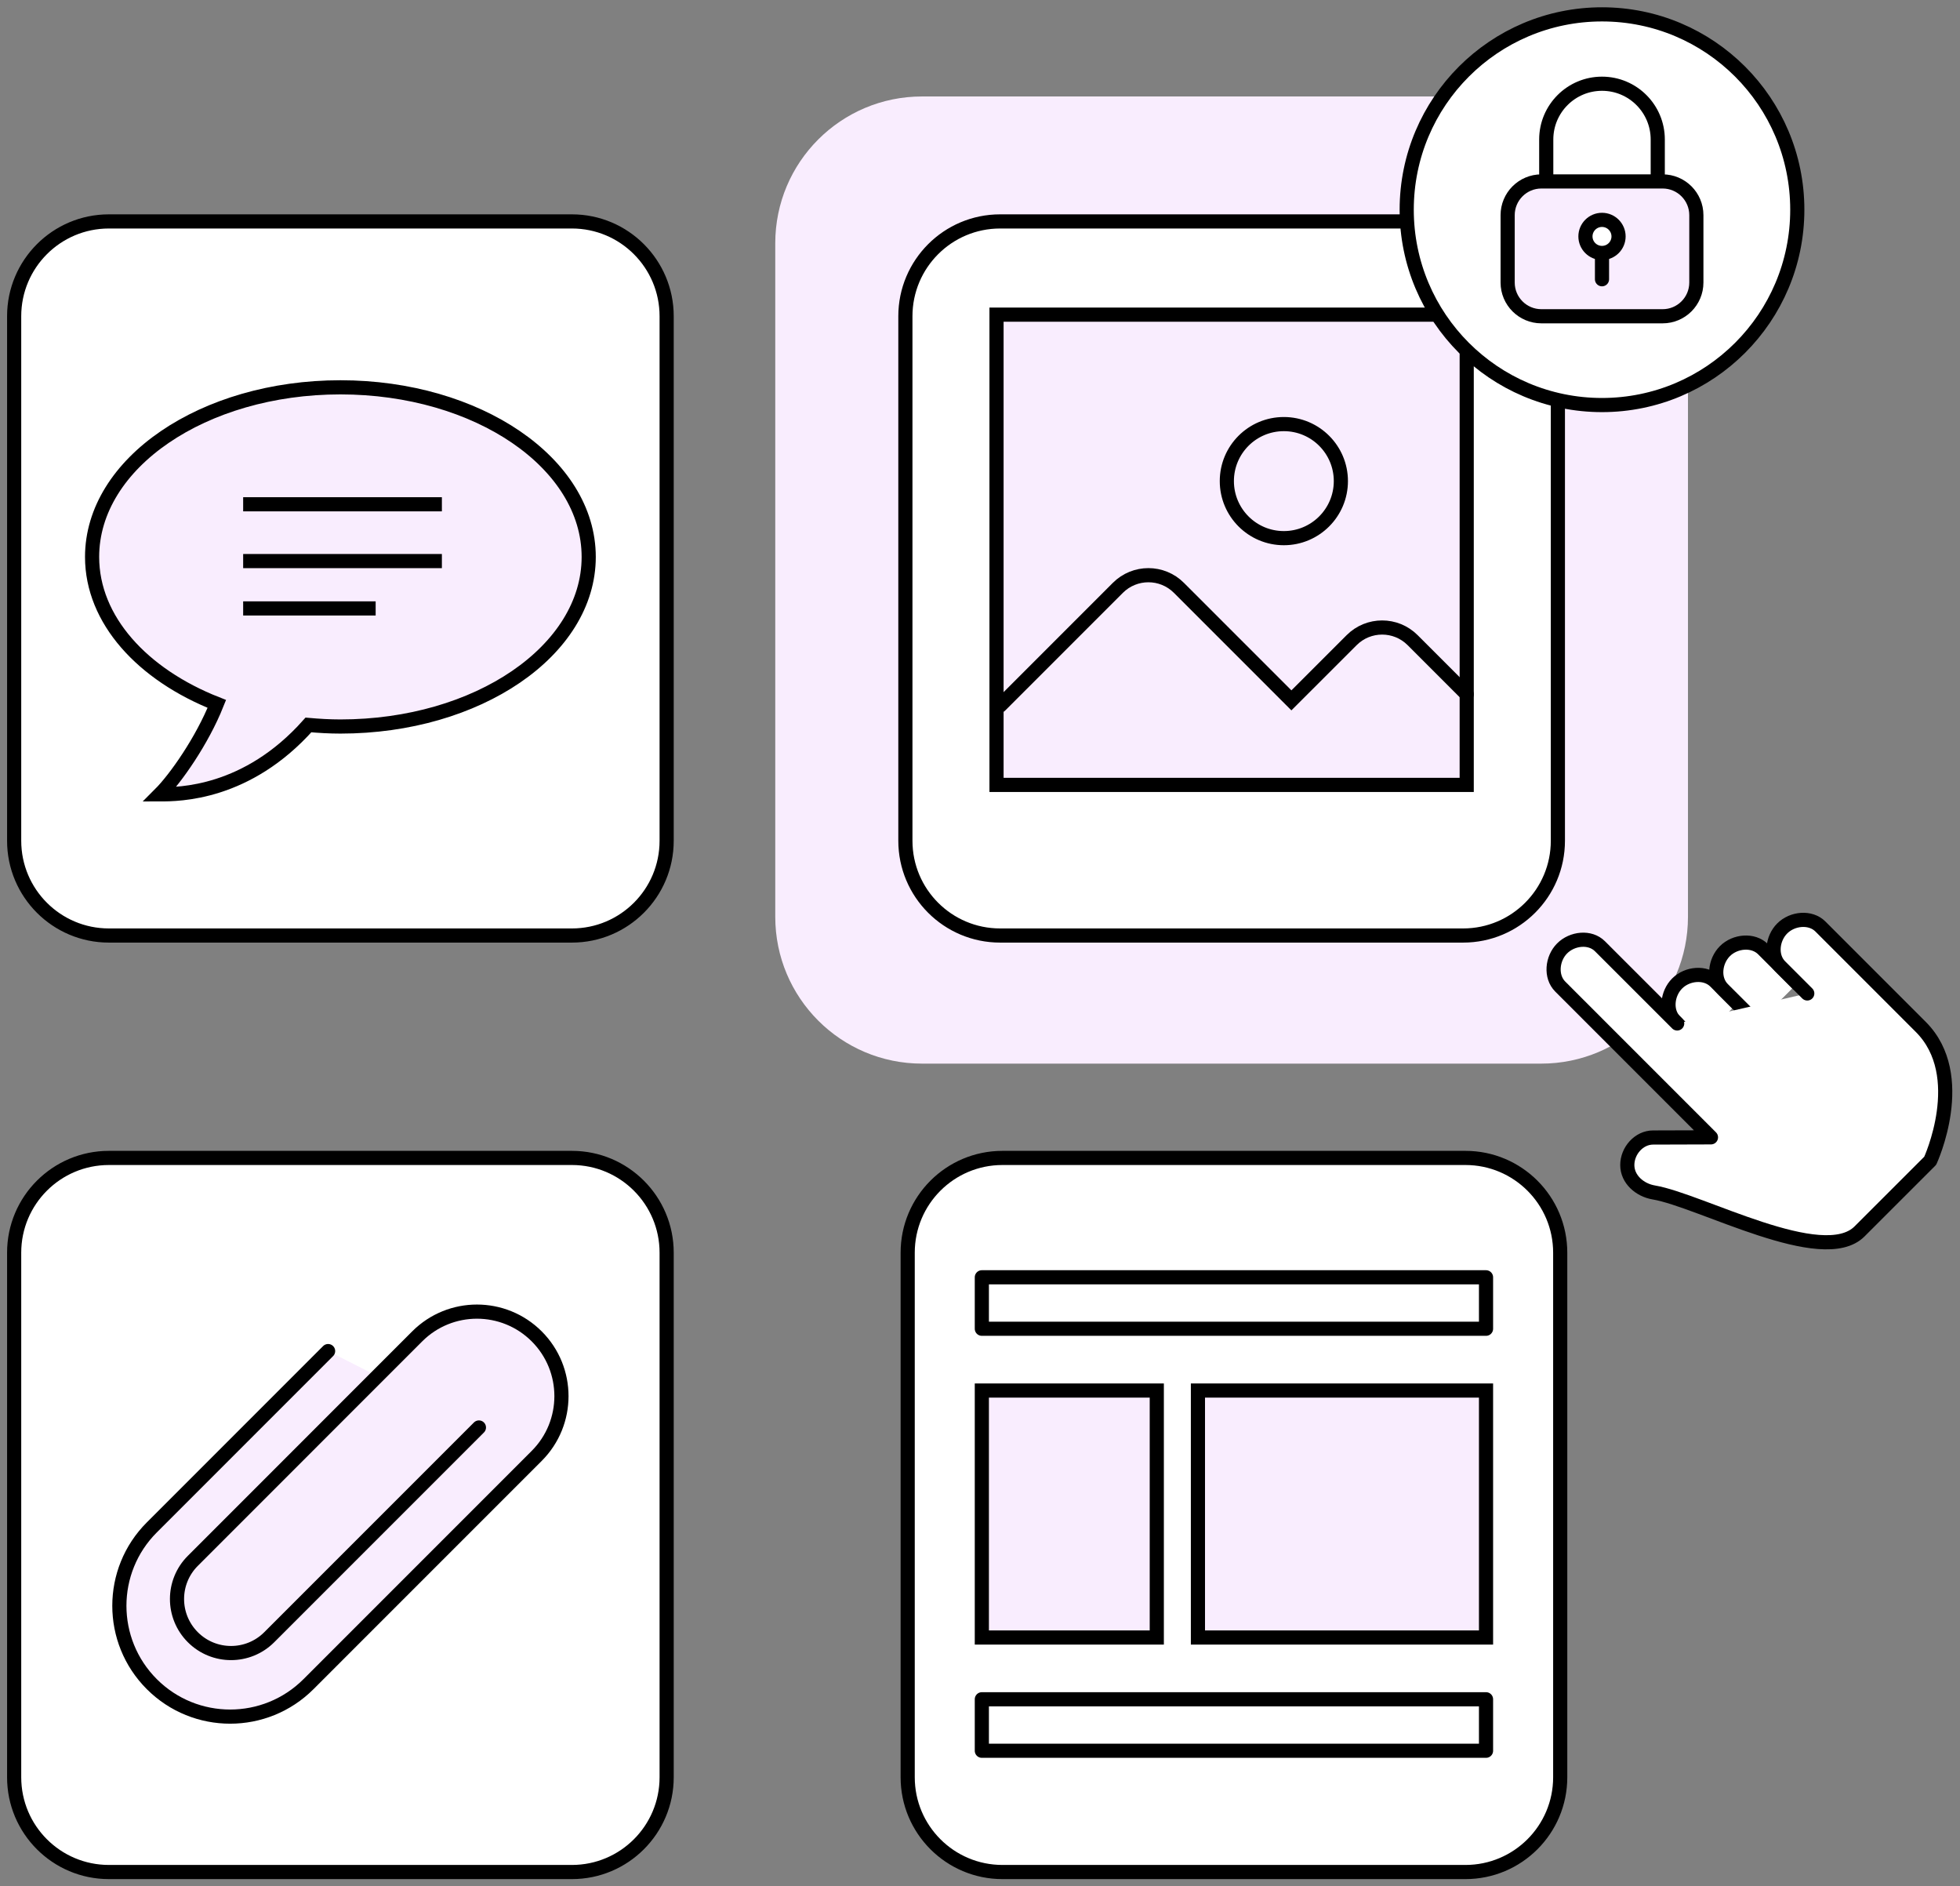 <svg xmlns="http://www.w3.org/2000/svg" viewBox="0 0 554 533" width="554" height="533">
	<rect x="0" y="0" width="554" height="533" fill="#808080" stroke="none"/>
	<defs>
		<clipPath clipPathUnits="userSpaceOnUse" id="cp1">
			<path d="M2 2L552 2L552 531L2 531Z" />
		</clipPath>
	</defs>
	<style>
		tspan { white-space:pre }
		.shp0 { fill: #ffffff;stroke: #000000;stroke-linecap:round;stroke-width: 4 } 
		.shp1 { fill: #ffffff;stroke: #000000;stroke-linecap:round;stroke-linejoin:round;stroke-width: 4 } 
		.shp2 { fill: #f9edfe;stroke: #000000;stroke-width: 4 } 
		.shp3 { fill: #f9edfe } 
		.shp4 { fill: #f9edfe;stroke: #000000;stroke-linecap:round;stroke-width: 4 } 
		.shp5 { fill: none;stroke: #000000;stroke-linecap:round;stroke-width: 4 } 
		.shp6 { fill: none;stroke: #000000;stroke-width: 4 } 
	</style>
	<g id="Page 1" clip-path="url(#cp1)">
		<path id="Path 1" class="shp0" d="M414.21 529L283.35 529C268.55 529 256.56 517.01 256.56 502.22L256.56 353.99C256.56 339.2 268.55 327.21 283.35 327.21L414.21 327.21C429 327.21 441 339.2 441 353.99L441 502.22C441 517.01 429 529 414.21 529Z" />
		<path id="Path 2" class="shp1" d="M420.03 375.48L277.52 375.48L277.52 360.94L420.03 360.94L420.03 375.48Z" />
		<path id="Path 3" class="shp1" d="M420.03 494.73L277.52 494.73L277.52 480.18L420.03 480.18L420.03 494.73Z" />
		<path id="Path 4" class="shp2" d="M326.97 462.73L277.52 462.73L277.52 392.94L326.97 392.94L326.97 462.73Z" />
		<path id="Path 5" class="shp2" d="M420.03 462.73L338.6 462.73L338.6 392.94L420.03 392.94L420.03 462.73Z" />
		<path id="Path 6" class="shp3" d="M435.64 300.56L260.61 300.56C237.7 300.56 219.13 281.99 219.13 259.08L219.13 68.73C219.13 45.83 237.7 27.26 260.61 27.26L435.64 27.26C458.55 27.26 477.11 45.83 477.11 68.73L477.11 259.08C477.11 281.99 458.55 300.56 435.64 300.56Z" />
		<path id="Path 7" class="shp0" d="M413.56 264.36L282.69 264.36C267.9 264.36 255.91 252.37 255.91 237.58L255.91 89.36C255.91 74.57 267.9 62.57 282.69 62.57L413.56 62.57C428.35 62.57 440.34 74.57 440.34 89.36L440.34 237.58C440.34 252.37 428.35 264.36 413.56 264.36Z" />
		<path id="Path 8" class="shp4" d="M414.57 221.8L281.67 221.8L281.67 88.91L414.57 88.91L414.57 221.8Z" />
		<path id="Path 9" class="shp4" d="M282.7 199.38L315.97 166.11C320.74 161.35 328.46 161.35 333.22 166.11L365.02 197.91L382.04 180.9C386.8 176.13 394.53 176.13 399.29 180.9L414.57 196.18" />
		<path id="Path 10" class="shp4" d="M379 135.95C379 144.85 371.78 152.07 362.88 152.07C353.98 152.07 346.77 144.85 346.77 135.95C346.77 127.05 353.98 119.84 362.88 119.84C371.78 119.84 379 127.05 379 135.95Z" />
		<path id="Path 11" class="shp0" d="M508.01 59.26C508.01 89.75 483.3 114.46 452.81 114.46C422.32 114.46 397.61 89.75 397.61 59.26C397.61 28.78 422.32 4.06 452.81 4.06C483.3 4.06 508.01 28.78 508.01 59.26Z" />
		<path id="Path 12" class="shp0" d="M468.57 55.18L437.05 55.18L437.05 39.42C437.05 30.72 444.11 23.66 452.81 23.66C461.52 23.66 468.57 30.72 468.57 39.42L468.57 55.18Z" />
		<path id="Path 13" class="shp4" d="M479.48 79.84C479.48 85.1 475.21 89.37 469.95 89.37L435.67 89.37C430.41 89.37 426.14 85.1 426.14 79.84L426.14 60.8C426.14 55.54 430.41 51.27 435.67 51.27L469.95 51.27C475.21 51.27 479.48 55.54 479.48 60.8L479.48 79.84Z" />
		<path id="Path 14" class="shp5" d="M452.81 67.36L452.81 78.91" />
		<path id="Path 15" class="shp0" d="M457.49 66.81C457.49 69.39 455.39 71.48 452.81 71.48C450.23 71.48 448.13 69.39 448.13 66.81C448.13 64.23 450.23 62.13 452.81 62.13C455.39 62.13 457.49 64.23 457.49 66.81Z" />
		<path id="Path 16" class="shp0" d="M161.65 529L30.78 529C15.99 529 4 517.01 4 502.22L4 353.99C4 339.2 15.99 327.21 30.78 327.21L161.65 327.21C176.44 327.21 188.43 339.2 188.43 353.99L188.43 502.22C188.43 517.01 176.44 529 161.65 529Z" />
		<path id="Path 17" class="shp4" d="M92.74 381.79L42.91 431.62C30.68 443.85 30.68 463.68 42.91 475.91C55.14 488.14 74.97 488.14 87.2 475.91L151.7 411.41C161.03 402.08 161.03 386.96 151.7 377.63C142.37 368.31 127.25 368.31 117.93 377.63L54.51 441.06C48.54 447.02 48.54 456.68 54.51 462.65C60.47 468.61 70.14 468.61 76.1 462.65L135.37 403.38" />
		<path id="Path 18" class="shp0" d="M161.65 264.36L30.78 264.36C15.99 264.36 4 252.37 4 237.58L4 89.36C4 74.57 15.99 62.57 30.78 62.57L161.65 62.57C176.44 62.57 188.43 74.57 188.43 89.36L188.43 237.58C188.43 252.37 176.44 264.36 161.65 264.36Z" />
		<path id="Path 19" class="shp2" d="M96.22 109.45C57.46 109.45 26.03 130.9 26.03 157.38C26.03 175.15 40.24 190.63 61.29 198.91C57.14 209.31 49.64 220 45.17 224.47C50.59 224.47 69.79 224.4 87.18 204.86C90.14 205.12 93.15 205.3 96.22 205.3C134.98 205.3 166.4 183.84 166.4 157.38C166.4 130.9 134.98 109.45 96.22 109.45Z" />
		<path id="Path 20" class="shp6" d="M68.73 142.5L124.9 142.5M68.73 158.55L124.9 158.55M68.73 171.93L106.18 171.93" />
		<path id="Path 21" class="shp1" d="M491.03 283.56L484.84 277.37C482.03 274.56 476.92 275.04 474.06 277.9C471.2 280.76 470.64 285.8 473.46 288.61L479.72 294.87" />
		<path id="Path 22" class="shp1" d="M508 277.9L498.34 268.24C495.52 265.42 490.41 265.91 487.55 268.77C484.7 271.63 484.13 276.66 486.95 279.48L496.69 289.21" />
		<path id="Path 23" class="shp1" d="M510.83 280.73L503.15 273.05C500.34 270.24 500.9 265.2 503.76 262.35C506.62 259.49 511.73 259 514.54 261.81L542.92 290.19C556.71 303.98 545.58 328.01 545.58 328.01L525.6 347.98C515.21 358.37 480.67 339.2 467.43 336.96C463.51 336.3 459.96 333.27 459.96 329.22C459.96 325.18 463.26 321.44 467.24 321.44L483.61 321.39L441 278.78C438.19 275.97 438.68 270.86 441.54 268C444.39 265.14 449.43 264.58 452.24 267.4L474.06 289.21" />
	</g>
</svg>